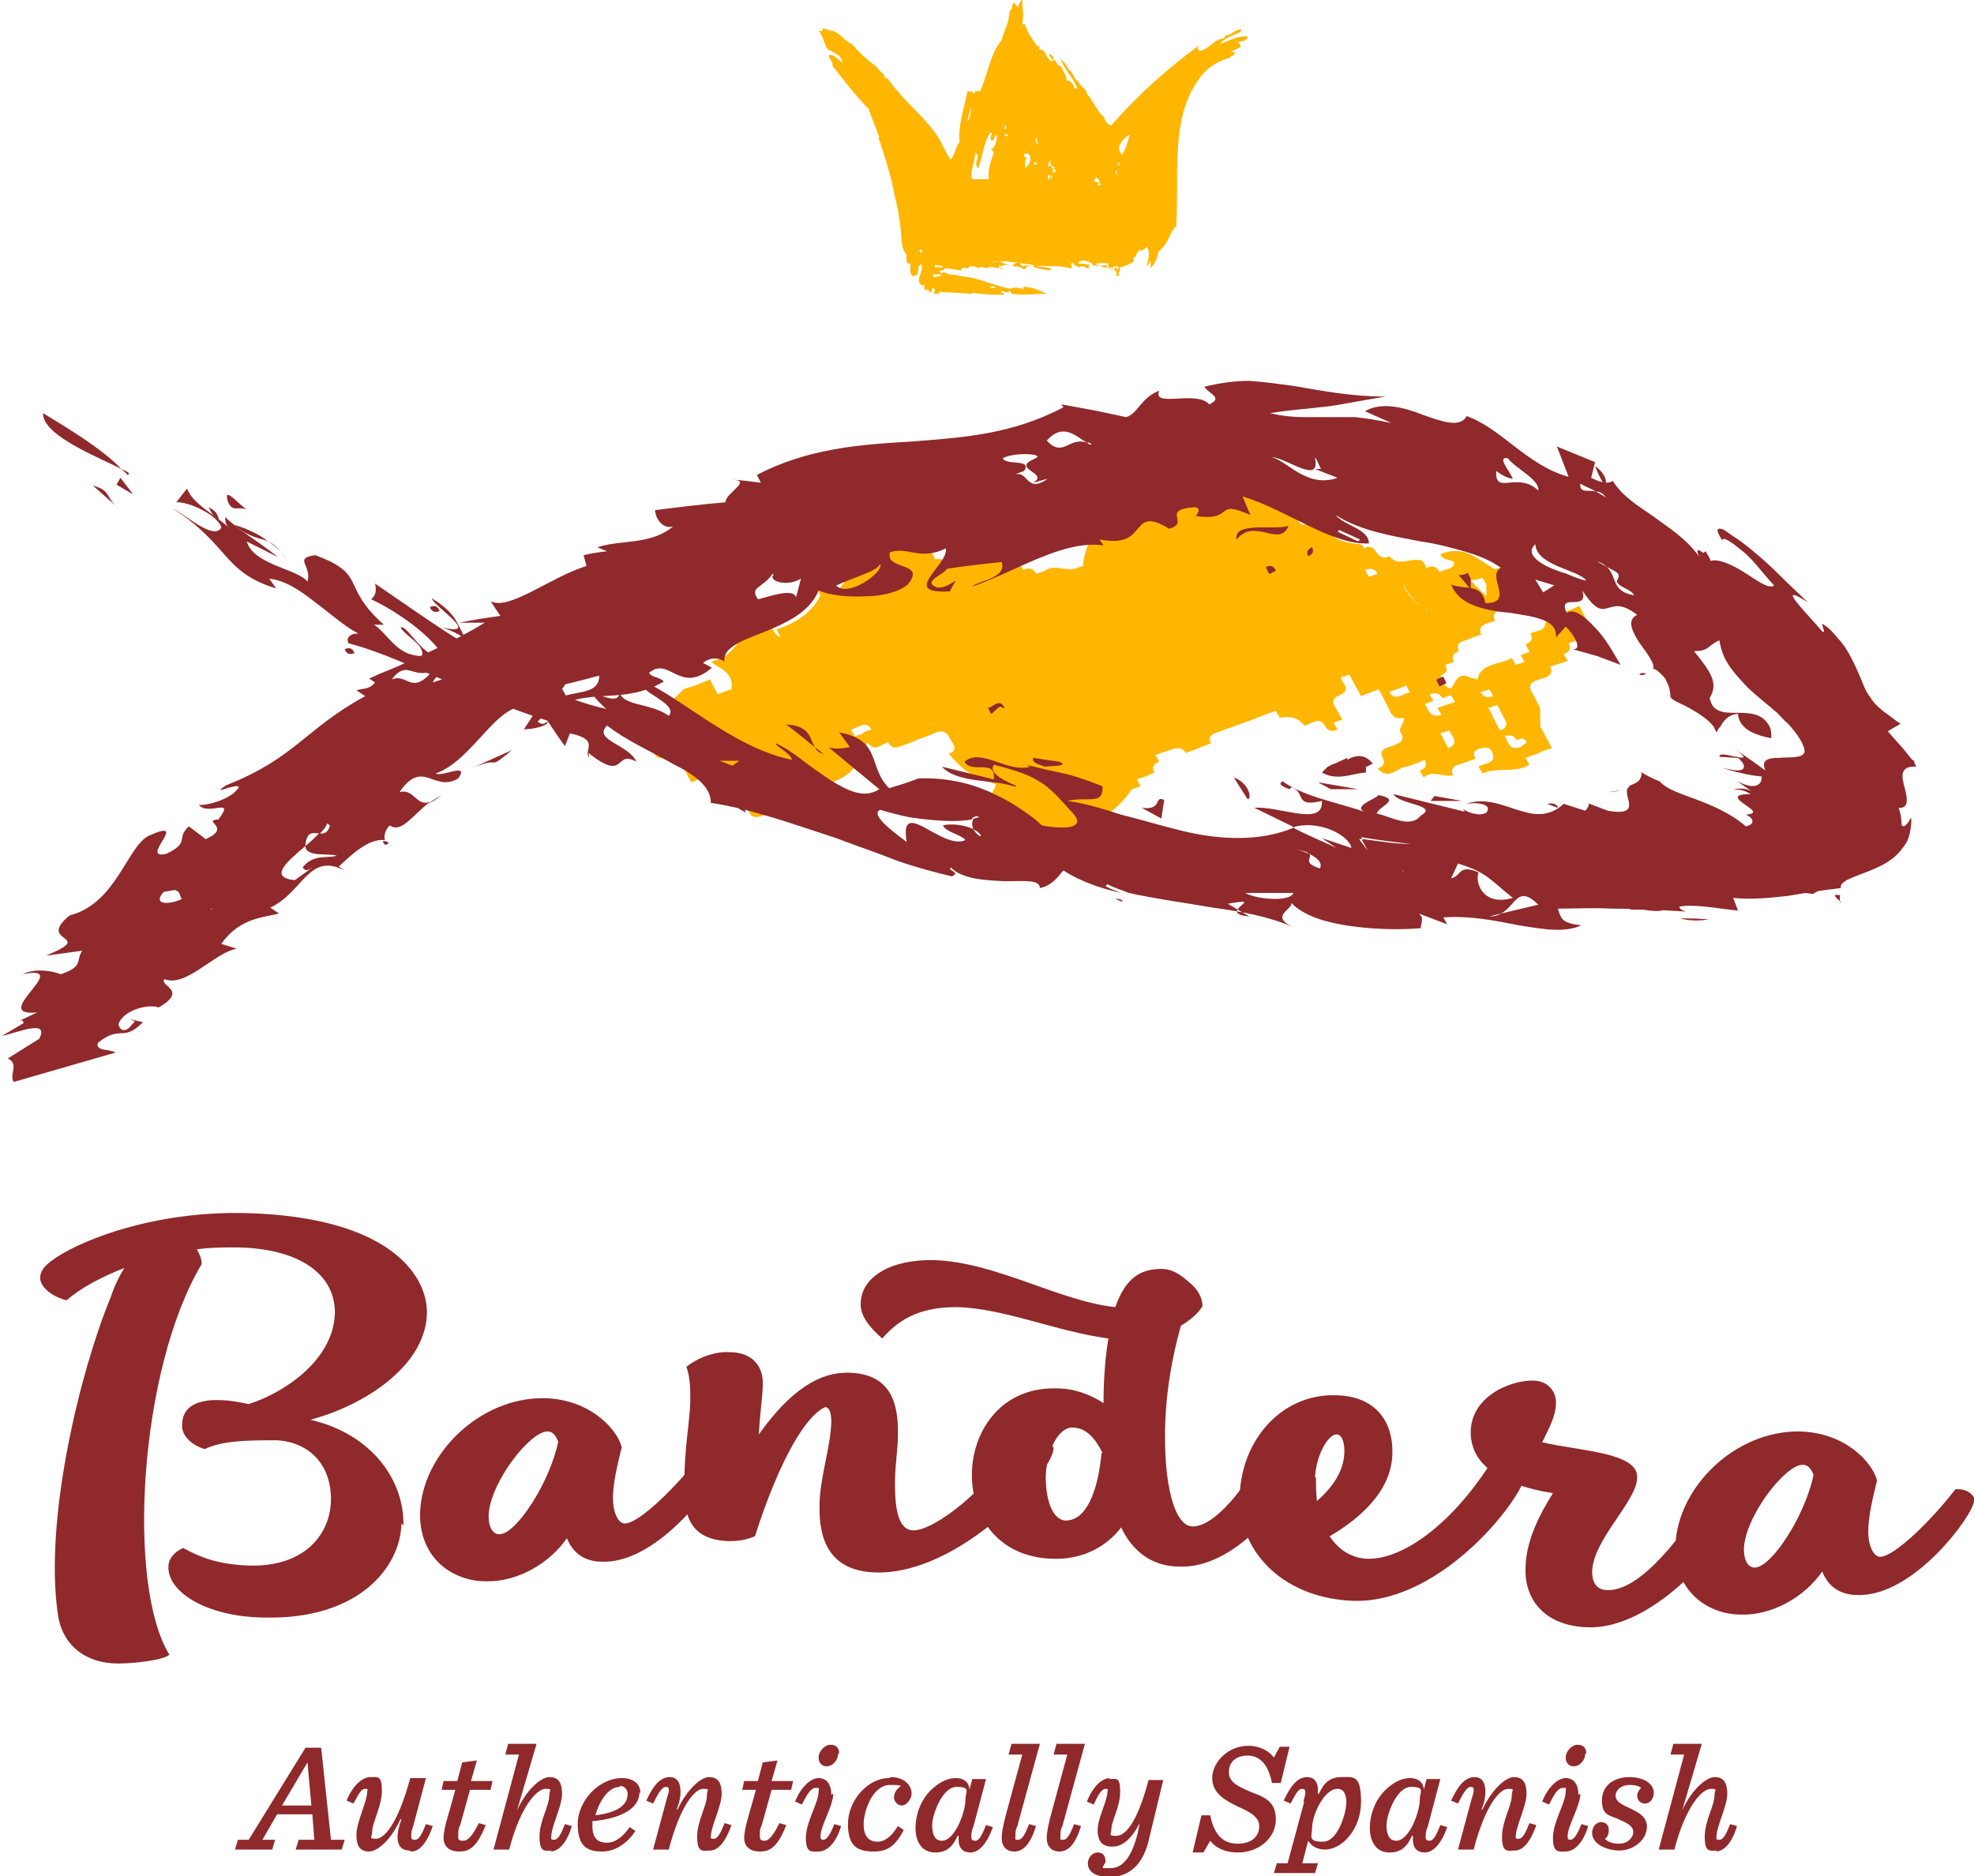 <?xml version="1.0" encoding="UTF-8"?><svg id="Layer_1" xmlns="http://www.w3.org/2000/svg" xmlns:xlink="http://www.w3.org/1999/xlink" viewBox="0 0 201.6 191.6"><defs><clipPath id="clippath"><rect width="201.6" height="191.6" style="fill:none;"/></clipPath><clipPath id="clippath-1"><rect width="201.6" height="191.6" style="fill:none;"/></clipPath><clipPath id="clippath-2"><rect width="201.6" height="191.6" style="fill:none;"/></clipPath></defs><g style="clip-path:url(#clippath);"><path d="M153.6,75.2c.6-.2,1-.1,1.3.4.4-.2.8-.3,1,.2,0,.1-.4.3-.6.5-1.3.4-1.2-.6-1.7-1.2M152.4,73c-.1-.2-.3-.5-.4-.7.3-.1.6-.2.9-.3.3.5.5,1,.8,1.5s.1.9-.5,1.1c-.3-.5-.5-1-.8-1.5M150.3,59.3c-.3-.1.6,0,1.1-.3.1.2.3.5.4.7v1.2l-1.6-1.6M141.8,70.7c.6-.2,1.2-.4,1.8-.7.1.2.3.5.4.7-.7.1-1.5,1-2.1,0M143.2,59.4c.5,1.1,1.1,2.1,2.4,2.7.3-.1.6-.2.9-.3-.3.1-.6.2-.9.3.1.2.2.3.1.5,0-.1,0-.3-.1-.5-.2,0-.4.1-.5.3,0-.1.2-.2.5-.3-1.3-.6-2-1.5-2.4-2.7M147.3,71.3c.3-.1.6-.2.9-.3.1.2.3.5.4.7-.3.1-.6.2-.9.3-.3.1-.6.2-.9.3.1.2.3.5.4.7-.6.2-1,.1-1.3-.4-.1-.2-.3-.5-.4-.7.3-.1.6-.2.9-.3-.1-.2-.3-.5-.4-.7.6-.2,1-.1,1.3.4M151.2,70.7c.3-.1.6-.2.9-.3.1.2.3.5.4.7-.6.2-1,.1-1.3-.4M148,74.6c.1.2.3.5.4.7.3.5.1.9-.5,1.1-.3-.5-.5-1-.8-1.5.3-.1.6-.2.9-.3M140.7,58.6c-.3.1-.6.2-.9.3-.1-.2-.3-.5-.4-.7.6-.2,1-.1,1.3.4M88.2,74.9c-.3.1-.6.2-.9.3-.1-.2-.3-.5-.4-.7.7-.1,1.5-1,2.1,0-.3.1-.6.2-.9.3M81,77.2c.2.2.3.5.5.7-.2-.2-.3-.5-.5-.7M77.2,80c-.3.1-.5.2-.6.4,0-.2.3-.3.6-.4-.1-.2-.2-.3-.1-.5,0,.1,0,.3.1.5.2,0,.4-.1.5-.3,0,.1-.2.2-.5.3.1.3.2.5,0,.6v-.6M78.7,76.8c-.1-.1-.2-.3-.2-.4,0,.2,0,.3.2.4M80.1,69.9c-.1,0-.2.1-.2.3,0-.1.1-.2.2-.3M80.8,70.5c-.1.1-.3.2-.5.2.2,0,.3,0,.5-.2M79.4,76.2s-.2-.2-.3-.2c.1,0,.2.1.3.2M157.2,72.1c-.3-.5-.5-1-.8-1.5s-.1-.9.5-1.1c.3-.1.6-.2.9-.3.6-.2.8-.6.5-1.1.3-.1.6-.2.9-.3.3-.1.6-.2.9-.3-.1-.2-.3-.5-.4-.7.6-.2.8-.6.5-1.1.3-.1.6-.2.9-.3.3-.1.6-.2.9-.3-.1-.2-.3-.5-.4-.7-.1-.2-.3-.5-.4-.7.3-.1.6-.2.9-.3-.2-.4-.5-.9-.8-1.5-.7.3-1.2.5-1.8.7-.7.3-1.5.4-1.7,1.2-.1.7-1,.6-1.5.9.3.5.1.9-.5,1.1.1.2.3.5.4.8-.3.1-.6.2-.9.3.1.2.3.5.4.7-.3.1-.6.2-.9.3-.1-.2-.3-.5-.4-.7-1.2.7-3.2.5-3.5,2.2-.5-.1-1-.3-1.3-.4-1.1,0-.9,1-1.5,1.3-.8-.2-.7-.9-1-1.3.6-.2.8-.6.5-1.1.3-.1.6-.2.9-.3-.3-.5-.1-.9.5-1.1-.5-1.1.8-1,1.4-1.4.3-.1.6-.2.9-.3-.3-.5-.1-.9.5-1.1.3-.1.6-.2.9-.3-.3-.5-.1-.9.5-1.1-.3-.5-.1-.9.5-1.1-.5-1.1.8-1,1.4-1.4.1.2.3.5.4.7.3-.1.6-.2.9-.3-.5-1-1-2-1.6-3-.1-.2-.3-.5-.4-.7-1,.2-.5,1.6-1.8,1.6-1.7-1-3.1-2.5-5.5-1.5.2.6.9.5,1.4.8,0,.3-.1.6-.6.7-.3.1-.6.2-.9.3-.2-.5-.7-.7-1.3-.4-.1-.2-.3-.5-.4-.7-1.1-.5-2.5.7-3.4-.5-.5.3-.9.1-1.2-.2-.3-.5-.6-1-1.4-.6-.1-.5-.6-.4-1.1-.5-1.9-.3-2.5-.8-2.6-2.3-.7,0-1.3-.8-2.2-.4.2.4.3.7-.3.8-.2,0-.4-.3-.6-.5-.4-.5-.3-1.6-1.7-1.2-.1-.2-.3-.5-.4-.7-.3.1-.6.2-.9.3-.6-.4-1.1-.8-1.7-1.2-.6.2-1.2.4-1.8.7-.1-.2-.3-.5-.4-.7-.9.8-2,0-3,.2-.3-.5-.5-1-.8-1.5-.3.1-.6.2-.9.3.3.5.1.9-.5,1.1-.7.1-1.5,1-2.1,0-.2-.5-.7-.7-1.3-.4-1-1.1-2.1-1.1-3.4-.5-.3,3-2.8,5.3-3,8.3-.3.1-.6.2-.9.3-1,.2-2.1-.5-3,.2-.3.1-.6.2-.9.3-.2-.5-.7-.7-1.3-.4-.1-.2-.3-.5-.4-.7.4-.1.8-.7.4-.7-1.2,0-1.1-1.3-2.1-1.3-1.7.7-3.4,1.4-5.2,1.9-.5.2-1.1-.6-1.7-.2-.2-1.1-1.2-1.4-2.5-1.7-2.1.8-4.3,1.6-6.5,2.5.4.7-.2,1.3-.5,1.8-.4.6-1.2.8-1.7,0-.3.1-.6.2-.9.3.1.2.3.5.4.7-.9,1.8-2.5,2.8-4.5,3.5.1.2.3.5.4.7-.6.2-1.2-2-1.8-1.8-1.5.6-2.9,3.6-4.4,4.1-.3.1-.6.2-.9.3.9.7,2.4,1.1,2.1,2.8-.4.1-.9.3-1.4.5-.2-.4-.5-.9-.8-1.5-.7.3-1.2.5-1.8.7-.3.1-.6.2-.9.3l-1.4,1.4c.2.5.7.7,1.3.4-.6.9.8,2.1-.6,2.9-.1-.2-.3-.5-.4-.7-.6.4-1.9.3-1.4,1.4.3.5.1.9-.5,1.1.2.5.7.7,1.3.4.3-.1.6-.2.9-.3.1.2.3.5.4.7s.3.5.4.7c.3.5.5,1,.8,1.5l1.8-.7c.3.5.5,1,.8,1.5.7-.1,1.5-1,2.1,0-.3.1-.6.2-.9.3.3.5.5,1,.8,1.5.6-.2,1-.1,1.3.4.3.7.8.6,1.4.4.8-.3,1.7-.6,2.5-.9l1.8-.7c-.1-.2-.3-.5-.4-.7-.1-.2-.3-.5-.4-.7.6-.2,1.2-.4,1.8-.7.6-.2,1-.1,1.3.4,2.6-.6,3.4-2.3,4.1-4.2.7,1.1,1.4.2,2.1,0,.2.5.7.7,1.3.4.6-.2,1.2-.4,1.8-.7.6-.2,1.2-.4,1.8-.7.6-.2,1-.1,1.3.4.2.6,1.2,1.3,0,1.8,1.7,1.9,2.1,2.1,4.8,3.1,0,.5-.7.9-.3,1.5.1.2.3.5.4.7,5,4.3,10.9,2.6,13.8-1.7.3-.1.6-.2.9-.3-.1-.2-.3-.5-.4-.7.6-.2,1.2-.4,1.8-.7-.3-.5-.1-.9.5-1.1-.1-.2-.3-.5-.4-.7.3-.1.6-.2.9-.3.3-.1.6-.2.9-.3.6-.2,1-.1,1.3.4.9-.3,1.8-.7,2.6-1-.4-.6,0-.9.6-1.1.8-.3,1.7-.6,2.5-.9,1.2-.4,2.3-.9,3.5-1.3.1.2.3.5.4.7,1.1-.2,1.9,0,2.5.8.7-.1,1.5-1,2.1,0,.2.5.7.7,1.3.4-.1-.2-.3-.5-.4-.7.3-.1.6-.2.9-.3-.1-.2-.3-.5-.4-.7-.1-.2-.3-.5-.4-.7-.3-.4-.1-.8.3-1,.6-.3,1.1-.5.7-1.2-.1-.2-.3-.5-.4-.7.3-.1.6-.2.9-.3l1.2,2.2c.5-.2,1-.4,1.8-.7.3.6.6,1.1.8,1.5.4.7.5,1.7,1.8,1.4,0,.7-.7,1.1-.3,1.6.3.5.1.9-.5,1.1-.6.4-1.9.3-1.4,1.4.3.5.1.9-.5,1.1,1.2,1.3,2-.2,3-.2.6-.2,1.2-.4,1.8-.7.3.5.1.9-.5,1.1.1.2.3.5.4.7.9-.8,2,0,3-.2-.5-1.1.8-1.1,1.4-1.4.3-.1.6-.2.9-.3-.4-.7,0-1,.7-1.1.5-.1.9,0,1,.5.5,1.1-.8,1-1.4,1.4.1.2.3.5.4.7,1.5-.7,3.4,0,4.8-.9-.1-.2-.3-.5-.4-.7.6-.2,1.2-.4,1.8-.7.3-.1.6-.2.9-.3-.4-.7-.8-1.5-1.2-2.2v-1.8" style="fill:#ffb600;"/><path d="M101.1,29.3c0,.1.4.2.6,0-.1,0-.3-.1-.6,0M95.3,27.9v.4c.4,0,.6-.1.9-.2-.3-.2-.4,0-.9-.1M113.4,27.4c0,.1.1.2.3.2h.1-.4M113.7,27.2c0,.2.3.4.6.2-.2,0,0-.2-.1-.2h-.5M95.5,27c-.1,0,0,.2,0,.3h.8c0-.2-.5-.2-.8-.2M111.8,27c.5,0,.7.4,1.5.3-.2-.2-.1-.2-.1-.4-.3,0-1.3-.1-1.3.1M101.4,26.7v.1c.3,0,.3-.2.6,0,0-.2-.6-.1-.7,0M94,25.5c-.2.1-.1.2,0,.3.3,0,.2-.3,0-.3M112.3,18.7q-.2,0-.2.2c.3,0,.1.1.3,0,0-.2-.1-.1-.1-.3M112,18.1c-.1.1-.2.2-.3.4.3,0,.3.2.6.1,0-.3-.3-.3-.3-.6M107.5,18h-.2c0,.1.1.1,0,.3h0c.2,0,0-.2.2-.3,0,0-.1-.1-.3,0M107.2,17.9c-.2-.2-.2.2-.2.4.1,0,0-.1.3,0,0,0-.3-.2,0-.3M114,17.4c-.2.1,0,.3,0,.4.2,0,0-.2,0-.4M107.8,17.3h-.3v.3h.3c-.1-.1,0-.2,0-.4M114.3,16.6c-.3,0-.1.4.1.3,0-.1-.2-.1-.1-.3M105.9,16.6h-.3v.2h.3c-.1-.1,0-.1,0-.3M107.4,16.4c-.3,0-.3.4-.4.6.2,0,.2-.2.4,0,.1,0,0,0,0,.2h.3c0-.3-.6-.2-.4-.7M104.9,15.7h-.2c-.1,0-.2.1-.1.3.3,0,.1.2.3.2-.3,0-.2.7-.2,1,.4-.4.8-1,.3-1.5M105.9,14.1c-.3,0-.1.6.1.6,0-.3-.2-.3-.1-.6M115.4,13.7c-.7.5-1.6,1.3-.8,2.1.3-.5.6-1.3.8-2.1M101.1,13.6c-.7,1.1-.7,2.3-1.2,3.6-.6-.6.4-1.3-.3-1.6,0,.9-.6,2-.3,2.7h1.7c-.2-1,.3-2,.5-2.8,0,0-.2-.2-.3-.2.5-.4.6-.8.6-1.5-.3,0-.2.5-.5.6-.3-.3,0-.6,0-.8,0,0-.3,0-.3-.1M102.5,13.6h-.1c.3,0,.1.4.4.3,0-.1.2,0,.1-.2-.2.1-.4,0-.4-.1M102.7,12.8c-.2,0-.1.2-.1.4.2,0,.2-.2.1-.4M99.2,11c-.2.4-.3.9-.4,1.4.3-.3.3-.9.4-1.4M108.2,6.8s0-.1.1-.1c.1.2.3.4.3.7,0,0,.1-.1.1,0,0,.3.3.3.2.8.5,0,.7.4.8.8.3,0,.1.1.3,0-.3-1-1.5-2.1-1.7-3.1.2.4.7.7.8,1.2.6.3.5,1,1.1,1.3.1.5.8.6.8,1.2.6.6,1,1.7,1.7,2.3.2.4.3.8.8.9,2.6-3,5.6-5.7,9-8.2-.2.2-.2.4,0,.6,1.1-.2,1.3-1.1,2.5-1.3,0-.1.2-.1.1-.3.8,0,.9-.6,1.7-.6,0,.4-.8.5-1.1.7-.5.2-.9.5-1.1.8.8-.3,1.7-.8,2.7-.8-.2,0,.1,0,.1,0,0,.5-.5.5-1,.6.1.1.3.2.3.5-.3.2-.7.3-1,.5.2,0,.4,0,.4.2s-.5.2-.5.4c-1.4.4-2.4,1.1-3.1,2.1-3.1,4.1-2,10.2-2.4,15.4,0-.1,0-.2-.2-.2,0,.1,0,.3-.1.4v-.2c-.4.8-.7,1.7-1.5,2.3-.1.7-.4,1.3-.8,1.7,0-.3.1-.5-.1-.7-.1,0,0,.5-.3.4.2-.5.4-1.4,0-1.9-.2.2-.3.4-.8.4-.3.3-.2.6-.6.8.2.2,0,.3,0,.4-.5.2-.8.4-1.3.5-.1.2,0,.5-.2.6.2.2.1.3-.2.3,0-.3.2-.6-.5-.7.2,0,.4,0,.6-.1-.3-.2-.9.1-1.2-.1q.2,0,.2-.2c-.5,0-.9.1-1.5,0,.1-.3-1.3-.8-1.5-.2.4,0,.7.1,1.1.1v.4c-.4,0-.6-.4-1-.1-.3-.1-.3-.2-.6-.3l.1-.1c-.1,0-.1-.1-.3,0-.1.2.2.4,0,.5-.3,0-.8-.2-1.3-.2-.8,0-1.8-.1-2.3,0,.5.1,1.4,0,1.6.4-.7,0-1.3-.2-1.9-.3,0-.2.2,0,.1-.2-.3-.1-1.1-.2-1.4-.2,0,.1,0,.2.3.3.2-.2.7,0,.9,0h-.6c.1,0,0,.3-.3.3-.1-.2-.5-.3-1-.3-.1-.2.1-.3.4-.4h0c-.7,0-1.4-.2-1.8-.1.3.1.4.3,1,.3,0,.1-.8,0-.8.2,0,0-.3-.2-.3,0s.4.1.5.3c-.4-.2-1-.1-1.2-.3-.1.2-.4,0-.5.2-.3-.1-.6-.2-1,0,0-.2-.4-.2-.8-.2,0,.1-.1.1-.1.2-.2,0-.4-.1-.7,0v.2c-.7,0-1-.2-1.7-.2,0,.2-.4.2-.6.3,0,0,.2.2.4.2v-.2c.2.2.8.4,1.5.4,0,0,.1,0,.2.1,2,.1,3.7,1.1,5.3,1.3.3-.3.9,0,1.3,0,0,0-.2,0-.1-.2,1,0,1.7.4,2.4.7-1.4,0-2.3.2-3.6,0,0-.1-.1-.3-.3-.3.2.3-.5.1-.6,0,0,.1-.2,0-.2.2,0,0,.5,0,.3.2-1.1,0-2,0-3.1-.2-.1,0-.1.2-.3.1-1.1-.1-2.1-.1-3.2-.2v.2h-.5c0-.2.2-.5-.1-.6-.2.1-.1.4-.3.5-.1-.1-.1-.4-.6-.3v-.5c-.1,0-.2.1-.3,0-.7-.5.3-1.4,0-2.1-.6.1,0,1.1-.8,1.2-.5-.2-.3-.8-.3-1.3-.1,0,0,.1-.3,0-.2-.2-.1-.6-.1-.9-.6-.6-.5-1.6-.6-2.4-.1-1.2-.3-2.3-.6-3.5-.4-2.2-1.1-4.3-1.7-6.1,0,0,.2,0,.1,0-.4-1-.7-1.8-1.1-2.9-1.4-1.4-2.5-2.9-3.7-4.4.2-.4-.5-.7-.3-1.1.6,0,.9.5,1.3.8,0-.8-.9-1-1.5-1.4-.4-.7-.4-1.2-.9-1.9.2,0,.4.2.4,0v-.2c.4,0,.7.3,1,.2h-.1c1,.3,1.2,1,2.1,1.4.7.8,1.5,1.6,2.5,2.3.2.3.5.6.8.8v.3c.2,0,.4.2.5.3.2.3.5.7.7.9,1.2,1.5,3,3,4.1,4.6.6.8.9,1.8,1.5,2.6.4-.5.5-1.3.9-1.8-.2-1.6.5-3.5.8-5.2.3,0,.4.2.6,0,0,.1,0,.2.1.3.1,0,0-.2.1-.3h.5c.8-1.7,1-3.8,2.2-5.2.2-.9.8-1.8.8-3,.5-.2,0-.7.6-.8,0,.2,0,.3.3.4,0-.2.2-.6.4-.8,0,1,.2,1.5,0,2.6h.3c.2.9.8,1.5,1.2,2.2h.3c0,.1-.2.3,0,.4h.3c.4.4.4,1,1,1.2,0-.3-.3-.5-.4-.8.4,0,.6.5.4.6.5,0,.3.5.7.6" style="fill:#ffb600;"/><path d="M44.9,62.4c-.2-.5-.5-.6-1-.4.2.5.5.6,1,.4" style="fill:#8f292b;"/><path d="M137.6,77.4c-.4.2-.9.4-1.3.6-.2,0-.4.2-.7.3l-.6.6c1.6.9,3,.1,4.5,0v-.6c.2,0,.4-.2.7-.3-.7-.9-1.6-1-2.6-.4" style="fill:#8f292b;"/><path d="M134,55.9c-.5.2-.6.5-.4.9.5-.2.6-.5.4-.9" style="fill:#8f292b;"/><path d="M36.2,66.7c-.2-.5-.5-.6-1-.4.2.5.5.6,1,.4" style="fill:#8f292b;"/><path d="M130.3,58.3c-.2-.5-.5-.6-1-.4,0,.2.2.4.3.7.2,0,.4-.2.7-.3" style="fill:#8f292b;"/><path d="M170.1,64.7c.5-.2.6-.5.4-.9-.5.2-.6.5-.4.9" style="fill:#8f292b;"/><path d="M100.9,72.2c0,.2.2.4.3.7.2,0,.6-.6.9-.7s.2.2.5.1c-.5-1-1.1-.2-1.6,0" style="fill:#8f292b;"/><path d="M150.2,60.3v-1.1c0-.2-.2-.4-.3-.7-.4.3-1.1.2-.9.3.4.4.7.8,1.2,1.4" style="fill:#8f292b;"/><path d="M147.7,69.8c0-.2-.2-.4-.3-.7l-.7.3c0,.2.2.4.3.7l.7-.3" style="fill:#8f292b;"/><path d="M13,48.5c-.1-.2-.4-.4-.6-.6.7.3,1,.5.6.6" style="fill:#8f292b;"/><path d="M4.4,42.2c2.3,1.4,6,3.6,8,5.7-2.1-1.1-8.1-3.4-8-5.7" style="fill:#8f292b;"/><path d="M12.2,52l-2.7-2.4c1.9.5,1.2,1.2,2.7,2.4" style="fill:#8f292b;"/></g><polygon points="11.9 49.5 12.3 48.8 13.6 50.5 11.9 49.5" style="fill:#8f292b;"/><g style="clip-path:url(#clippath-1);"><path d="M168.7,80.4c-.3-.3-.5-.7-.6-1.2.2.4.4.8.6,1.2" style="fill:#8f292b;"/><path d="M175.8,83.6c.6,0,1.1.1,1.4.1-.3,0-.7,0-1.4-.1" style="fill:#8f292b;"/><path d="M164.3,80.9l1.3-.2c-.4.1-.9.2-1.3.2" style="fill:#8f292b;"/><path d="M83.2,76.3c-1.1-.9-2.1-1.7-2.9-2.3,2.4.1,2.4,1.4,2.9,2.3" style="fill:#8f292b;"/><path d="M174,56.5l-.5.3c-.2-.5-.3-.9.5-.3" style="fill:#8f292b;"/><path d="M188,92.1c-.4-.3-.6-.5-.6-.7h.5v.8l.1-.1Z" style="fill:#8f292b;"/><path d="M159.1,82.5h0l-1.1-.4c.6-.1.9,0,1.1.3" style="fill:#8f292b;"/><path d="M163.9,49.6c-.4-.6-.7-1.2-1-2,1,.7,1.3,1.6,1,2" style="fill:#8f292b;"/><path d="M171.6,93.8c1,0,1.8,0,2.9.1-1.1.2-2.2.1-2.9-.1" style="fill:#8f292b;"/><path d="M83.2,76.3c.3.2.6.5.9.7-.5-.1-.7-.4-.9-.7" style="fill:#8f292b;"/><path d="M21.3,51.8c1,.5,1,1,1.1,1.6-.5-.5-.8-1-1.1-1.6" style="fill:#8f292b;"/><path d="M2,104.2l-.4.2c.2-.1.3-.2.4-.2" style="fill:#8f292b;"/><path d="M39.1,85.9c.2,0,.4,0,.6.2-.3.3-.5.2-.6-.2" style="fill:#8f292b;"/><path d="M87.3,47.4v-.3c.1,0-2.3,0-2.3,0v.3c-.1,0,2.3,0,2.3,0ZM44.2,68.5c-2.2,2.6-2.6.2-4.2.9,1.6-2.1,2.1,0,4.2-.9M105.8,46.8c-2.8,1.1,1.5,1.5-.3,2.5.5-.1,1-.3,1.5-.4-2.3,1.6-1.9-1-3.5-.4l1.1-.4c.8-1.3-1.8-.5-2.2-1.3,1.3-.7,4.5-.4,3.3,0M46.9,67.8c-1.3,1.7-1.6,1.5-2.7,1.9.2-.6,1.5-1.6,2.7-1.9M91.9,50.8c.3.8-2.4,1.6-3.1,1.3.4,1.1,2.2.4,3.7.2h1-1c-.6-.1-.3-.8-.4-1.2l.7-.5-2.1.2h1.2ZM118.5,49.2l-1.6-1.5-2.5.4c1.4.3,2.8.7,4.1,1.1M164.1,57.9c1.1.6,1.5.6,1,1.5.4.7,1.4.7,1.8,1.4-2.4-.4-1.7-1.9-2.8-2.9-.3-.2-.6-.3-1-.6.5.2.8.4,1,.6M156.8,55.5c0,2.3,4.5,2.7,5.2,3.8-.6-.1-1.3-.4-2-.7-.7-.2-1.5-.5-2.1-.8-1.3-.7-2-1.5-1-2.3M79,58.7c-.6.6,1.3,1.3,2.8.4l-.5,1.9c-.3-1.1-3.5.2-3.9.2-.9-1.3.5-1.1,1.5-2.6M16.7,91.1l1.1-.2c.7.1.5.7.8.9-1.2.6-3.1.7-1.9-.7M32.6,85.2c.4-.4.7-.7.8-1.1l.3.2c-.2.8-.7.9-1.1.8-.4.4-.9.9-1.4,1.3,0,1.2,2.4.7,3.2,1-1.1.3-2.4-.2-3.5,1.2.3.2.2.5,1,0l-1.8,1.3c-2.7-.3-.8-1.9,1.1-3.5,0-.3,0-.6.3-1.1.3-.3.7-.2,1-.2M21.6,92.8c.7,1,1.1,2.7,4,.2-.3-1.3-1.2-.8-.5-3-1.1.3-1.8,1.3-2.3,1.7.8-.2,1.4-1.2,1.9-.4-1,1.1-2.3,1.6-3.2,1.6-.3-.4-.6-.6-1-.6.1.4.5.6,1,.6M20,96l1.3-.9-1.8-1,.5,1.8v.1ZM38.8,83.6c-.4,1.2,2,.3,2.5-.1h-2.5v.1ZM36.5,81.9l-1.1.3,1.8,1.2-.6-1.5h-.1ZM57.7,69.9c1.2-.3,2.4-.6,3.5-.9,0,2.2-3,1.4-4.4,2.5-.8-.7.6-.7.9-1.6M89.9,57.6c.4.8-3.3,3.5-4.5,2.2,1.9-.9,4.1-1.4,4.5-2.2M166.8,61.8c-1-.6-1.9-1.3-2.9-1.8.9.5,1.8,1.2,2.6,1.9h.2l.1-.1ZM188.2,81.4c-.1,0-.3-.2-.4-.2s-.2-.1-.4-.2c-.4-.2-.7-.3-1-.4-.6-.2-1-.2-1.3-.2-.6,0-.6.3-1,1-.2.3-.6.6-1,.7-.4.1-.9.2-1.3.2-.9,0-1.7-.1-2.6-.5,1,.6,1.8,1.4,2.9,1.9.5.3,1.2.5,2,.5s1.8,0,2.7-.8c-.3,1-1,1.1-1.6,1.2-.7,0-1.3-.1-1.8-.3-1-.2-1.3-.3-.3,1.3.8-.2,2.3-.2,3.3-.5,1.1-.2,1.9-.5,2.1-.6-.6.6-1.4.8-2.1,1.1,1.7.3,2.2-.2,2.7-1.1.2-.4.3-1.2,0-1.8s-.7-1.1-.8-1.4M139.1,85.8l.6,1.1-.9-1.2h.3l-.1-.2c1.7.3,3.4.5,5.1.7-1.6,0-3.3-.3-4.9-.5M138,86.6l-3-1,1.5,1c-1.5-.7-3-1.3-4.5-2.1,2.6-.8,5.6.7,6,2M132.2,86.7c.9.2,1.3.3,1.5.5.8.4,1.4.9,1.1,1.5-1.9-.6-.7-1.1-1.1-1.5-.5-.2-1-.4-1.5-.5M99.4,83.7c-.2.3-.1.7,0,1,.4.2.7.4.8.7-.3,0-.6-.4-.8-.7-.9-.5-2.4-.6-3.1-.4.3.7,1.8.9,2.3,1.5-2.4,1.1-6.8-4.6-6,.2-.9-.7-3.9-2.8-2.7-3.3.6.2,1.4.4,2.2.6.8.2,1.7.3,2.6.4,1.8.2,3.5.2,4.5,0,.1-.2.4-.4.8-.3-.1.1-.5.2-.8.3M75.5,77.7l-.7.5-1.3-.5h2ZM49.8,69.3l2.1,1-1.4.9-.7-1.9h0ZM127.2,91.2c1.5,0,5.5,0,4.9,0-.4,1-4,.6-4.9,0M146,93l3.6.2c-.2-.9-2.5-.4-3.6-.2M126.4,92.9l1.2.7c-1.2-.1-1.4-.4-1.2-.7l-1-.6c2.8-.5,1.3,0,1,.6M152.1,93.6l1.2-.3c1.5-.8,1.7-3,3.8-.9l-3.8.9c-.3.2-.7.3-1.2.3M148.9,88.2c3,.9,3.3,1.7,5.6,3.5-3,.9-3.9-1.5-3.5-2.6-2.1-.9-1.7.4-2.8.6l.7-1.5ZM148.8,91.8c-2.1-.9-5.9-2-5.5-3-.1,1.9,2.9,2.8,3.8,2.8.6-.1.9,0,1.7.2M134.4,46.8l.5,1.1h-.6l2.3.9c-3.1,1.1-5.1-1.7-6.7-2.1,1.4,0,5,2.9,4.4.1M171,91.6c-1-.7-2.5-.9-4-.9-1.2,0-2.4,0-3.5-.2-.2.6.2,1.3.9,1.8.4.2.9.4,1.4.5.3,0,.6,0,.8.1h1.2c4.5.8,1.2-2,3.1-1.2M185.3,91.2c.2-.1.4-.2.5-.3h-3.3c.9.2,1.8.3,2.7.4M152.8,48.1c.7.5,1.1.7,1.7.8-.3-.8-1.7-2.3-.5-2.1.7,1,3.3,2.2,3.1,3.3-2.1-2-4.4.5-4.3-1.9M111,45.2c.2,0,.3,0,.5.2-.2,0-.3,0-.5-.2-1.9-.6-2.4,1.6-4.1-.2,1.7-1.9,3-.4,4.1.2M136.7,54.1l2.2,1-.2.2-2.1-1,.2-.2h-.1ZM158.7,59.8l-1.1.7-.8-1.3,2,.6h-.1ZM76.2,83c-.6-1,1.1.1,1.7.2l-2.5-1c-.4.3.5.6.8.8M161.4,49.4c.5.3,1.1.5,1.6.8.4,0,.7.2,1,.6l-1-.6c-.9-.2-1.7.2-1.6-.8M68.7,53.8c-2.3,1.9-5.4,1.3-7.7,2.1l1,.4c-.8.1-1.6.2-2.4.4l.3,1.1c-3.8,1.2-7.9,4.6-9.8,3.6l1,1.5c-1.4.2-2.8.4-4.2.7h2.6c-2.1,1.3-4.8,2.6-7.2,3.7-1.1.5-2.2,1-3,1.3s-1.3.6-1.6.7l.6.4c-.5.7-1.2.6-1.9.8l.9.6c-6.1,3.3-7.1,6.3-14.2,9.1-1.8,1.2,1.1-.3,1.3.2-.8,1.3-3.4,1.9-4.1,1.8,1,1.2,3.8-.9,2,1.5-1.8.1,1.5.8-1.3,2l-1.7-1.3c-1.4,1.2.2,1.6-2.3,2.8-3,.7,2.7-3.9-1.9-1.8-2.2,1.3-3.3,6.9-8,8.1-3.5,2.9,2.9,1.9-2.4,4.1l3.7-.5c-.7,1,.2,1.6-2.2,2.4-1-.4-2.7-.6-3.9,0,5.4-1.1-3.6,4.4,1.5,3.9l-1.7.8c.2,0,.3.1.3.3l-2.2,1.3c1.5-.3,4.9-1.8,3.8.3l-3.2,2c1.2.6.1,1.6.6,2.4l10.4-3c-.6-.4-2.1-.1-1.8-1,2.4-1.9,2.5,0,4.6-2.1l-1.3-.3c.3.2.7.1.2.5-.7,1-1.3.6-1.4,0,.5-1.5,3.2-2.1,4.1-1.7,3.1-1.8,0-2.2.6-2.9,2.2.9,5.2-2.8,7.4-3.1l-1.6-.5c1.9-2.7,4.4-2.7,5.9-3.1l-.9-.6c3.4-1.6,3.9-5.7,7.6-3.8l-.6-.4c1.2-1.1,3-2.9,4.7-2.7-.1-.4,0-1,.5-1.5,1.2.8,2.2-.9,4.1-2.4-1.4.5-1.6-1.4-3.1-1,2.4-3.5,3.5.1,6-1.4,1.2-1.7-1.7-.1-2.3-.5,4.2-1.5,6.7-8.5,10.3-6.5l-1.3,2c1.8-.1,2.6-.6,2.4-.8-.5.4-.7.2-1,0,4.2-4.2,8.2-1.3,12.9-4.1-.5-.5-1.3-.4-1.5-.9,2.1-1.7,3.1,2.3,6.4-.5l-.9-.5c1.1-.9,2.3-.2,2.2,0-.3-1.5,1.6-2.2,3.9-3.1,2.2-.9,4.8-2,5.7-4.3,1.1.5,3,.7,4.8.6,1.8,0,3.5-.5,4.3-1.2,2-2.4-2.4-1.4-1.8-3.3,1.8-.6,3.1.9,5.7-.4.3,1.7-4.8,4.7.4,4.4l.6-1.1c-.5.3-1.2.8-1.9.7-1.6-.6.7-1.3,1-1.9,1.8-.3,3.7-.5,5.6-.7.6,1.7-2.7,2-3,2.5,4.2-1.4,9.2-4.8,13.4-4.2l-.4-.6c2.7.5,3.3-.4,3.9-1.1.6-.7,1.1-1.3,3.2,0,2.2-.6-.9-1.9,2.5-2.2.9,0,.4.7.2.9,4.1.6,1.8-1.8,5.6-.1l-.8-1.9c4.6,1.4,9.1,5,12.9,4.8,0-1.5-2.5-1.8-3.4-2.9,2.5,1.6,5.6,2.1,8.7,2.7,1.5.2,3,.6,4.4,1s2.7.9,3.8,1.7c-1.6.8,1.5,3.6-1.6,3.6-.4-2.1-2-1.3-3.5-1.9.5,1.2,1.4,1.8,2.5,2.2s2.4.6,3.6.7c2.5.4,4.8.7,4.6,2.5l1-1.1c.6.5,1.9,2.4.7,2.3l2.5.7,2.4.9c-.6-1-1.5-2.7-2.6-3.8-1.1-1.2-2.2-2-2.9-1.5-1-2.2,2.3,0,1.6-2.3,2.6,4,2.4,0,5.6,2.5-1.1.5-.5,1.7.2,2.8.8,1.1,1.7,2.3,1.4,2.7.3,0,.7.4.9.6.2.2.4.4.5.7.3.5.4,1.2.4,1.6.3.4,1,.6,1.9,1.1s2,1.2,2.5,1.9c.1.2.2.4.3.6.1-.2.2-.4.4-.6.3-.5.7-1.2,1.8-1.3,0,.4.2.9.5,1.2.5.6,1.4,1,2.9,1.3,0-.5,0-1-.3-1.4-.7-1.2-2.1-1.2-3.3-1.2-.6,0-1.2,0-1.7-.2s-.8-.5-1-1.3c.9-1.5.2-2.6-1.6-4.8,1.6,0,1.4-.6,2.6-1.1.3,2,1.3,3.1,2.5,4.4.6.7,1.4,1.3,2.2,2,.4.3.8.7,1.2,1,.4.4.7.8,1.1,1.1.9,1,1.7,2.1,1.7,2.9-.2.7-1.6.5-2.6.6-1.1,0-1.9.2-1.4,1.3-1.2-.9-2.4-1.7-3.4-2.4,1.6,1.1,1.3,1.2.5,1-.8-.1-1.8-.5-1.8,0,.7,0,1.3.1,1.9.1.6.5.8,1,.4,1.2s-1.2,0-2.1-.2c1.3.4,2.8.8,4.1.9.1,1-.9,1.4-2.6.4.6.4,1.1.8,1.6,1.1-.6-.3-1.2-.3-1.9-.2.8.1.9,0,1.8.5-1.9,0-1.4.5-.7,1,.7.5,1.6,1,.2,1.1.9.4.9,1,0,1.2-1.6-1.4-3.6-2.2-5.2-2.8-1.6-.6-2.9-1-3.6-1.8h0c-.8-.3-1.5-.7-2-1,.2.1.2.4,0,.7,0,.3-.7.6-1.2.8h.2c-1.3.5,1.7,3.2-2.3,2.5l-2.1-.8c.4,0,0,.6-.2.8l-2.2-.7c-3.2,2.9-6.2-1.3-10,0,1.1-.2,2.8,0,2.1.9-.7.4-1.9,0-2.4-.4l.2.3c-2.4-.6-4.9-1.2-7.3-1.8.6,1.1,4.7,1.1,2.8,2.2-1.1,1.4-3.2,0-4.5-.2.2-.8,2.6-1.4.2-1.9-.3.4-2.6,1.1-1.5,1.7-2.5-.9-6.1-1.5-8.3-3.1-.7.3.4.7.7.8l.2-.2c1.5.5.2,2.1,3.1,1.4.2,2.7-4.3.5-6.9.7l4.1,2c-3.5,1.5-7.7,1.3-11.7.3-2-.5-4-1.1-6-1.6-1.9-.6-3.8-1.2-5.5-1.4,2.1-.5,3.7.5,3.6-1.5-4.1-1.6-3.6-1.1-7.8-2.2l.4.2c-2.3.7-5-2-6.7-.5.8,1.3,3.2-.4,3,1.8l-5.3-1.3c1.5,1.7,5.3,1.3,7.3,2,1.5.2-2.9-.9-2-2.2,1.2.3,2.2.6,3,.9.8.3,1.5.7,2.1,1.1,1.1.8,2,1.9,3.1,3.1,1.4,1.8-2.4,1.3-3.3,1.1-.7-.7-1.6-1.3-2.5-1.9-.9-.6-1.9-1.1-3-1.6-2.1-.9-4.5-1.4-7.1-1.3-1,.4-2,.7-3,1-2.2-2.2-.7-4.9-5.1-5.7l1.1,1.5c-1,.2-1.7.2-2.2,0,1.7,1.4,3.6,3,5.2,4.3-1.5,1-3.2.2-5.1-1-.9-.6-1.9-1.3-2.8-2-.9-.7-1.8-1.3-2.7-1.7.1.4,1.4.9,1.7,1.7-5.6-1.1-10.7-5.8-14.7-7.8-2,.5,3.3,2,2.1,3.3-2-1.4-4.8-.9-5.1-2.6.5,2.5-5.1-1.7-1.3,1.9-4.1-.9-8.1-3-12.1-5.3-4-2.2-7.8-5-11.5-7.5.2.8,0,1.3-.4,1.6,2.6,1.2,6.3,3.8,7.4,5.9-2.1.3-3.7-3.4-4.4-3,.7,1,2.5,1.8,2.2,2.9-2.6,0-3.4-2.2-4.9-3.2h1c-4.5-4-1.6-5.1-7-7.1-2.3.3-.3,1.1-.8,2.7-1-1.3-5.5-1.7-6.2-4.1l3.2,1.6c-2-1.6-4.1-2.8-5.4-4.1,0,.4,0,.8.5,1.2-1.6-1.5-3.8-2.5-4.4-4.1l-1.1,1.4c1.3-.1,4.4,1.4,4.6,2.6-.8,1.3-3.6-1.3-5-2,5.9,3.8,5.1,6.5,10.6,8.2l-.7-1c1.8.2,3.4,1.4,4.8,2.5,1.5,1.1,2.9,2.4,4.3,3.1-.9,0-1.3.5-1,1,3.4.9,6.5,2.4,9.8,3.8,3.3,1.4,6.7,2.9,10.5,4.1.6.9,1.2,1.8,1.8,2.6l.5-1.3c3.8.8.4,2.1,2.7,2.9-.9-.3-.7-.5-.8-.9,3.9,3.1,2.6-.4,4.9.9-.8-1.8-4.5-2.2-3-3.7,1.9,1.5,4.6,2.7,6.7,3.9,2.2,1.1,3.9,2.3,3.9,4,4.1.6,8.5,2.2,12.8,3.6,2.1.8,4.2,1.5,6.2,2.3,2,.7,3.9,1.2,5.6,1.6,1-.4-.5-.6-.1-.9,1.2,1.2,3.5,1.3,5.5,1.4,2,0,3.6-.2,3.6.7,1.4-.3,2-1.4,2.4-1.8,1.7,1.1,3.7,1.8,5.9,2.3-.5-.2-1.1-.4-1.6-.7l.2-.2c.7.4,1.5.6,2.2.9h0c2.7.6,5.7,1,8.6,1.5,2.9.4,5.7.9,8.2,2-2.9-1.3.8-2-.5-2.8,1.2,1.5,3.4,2.2,5.8,2.6,2.5.4,5.2.5,7.7.3,0-.6.4-1-.2-1.5l2.9,1.1-.4-.7c2.6-.2,5.2.3,7.7.8,2.5.4,4.7.8,6.4,0-2.1-.2-2.1-.8-2.4-1.7,1.8,0,3.6-.1,5.5,0,.9,0,1.9,0,2.9.1,1.5,0,3.1.1,4.7.2-.4-.1-.7-.3-.7-.5,1.6-.3,3.9.2,6,.4l-.5-1.3c1.8.2,3.8,0,5.6-.2,1.8-.3,3.6-.6,5.4-.8-.2-.8,1.7-1.2,3.5-2,.9-.4,1.8-.9,2.5-1.7.3-.4.7-.8.9-1.4.2-.6.3-1.3.3-1.8,0-.6-.1,0-.5.4-.2.2-.4.3-.5,0,0-.2,0-.9-.3-1.7,1.1.1.9-1,.6-2.1s-.5-2.2,1.2-2.1l-.2-.4v-.2c-.1,0-.3-.2-.3-.2l-.8-1-1.6-1.8c.4-.3.9-.5,1.3-.8-.4-.2-.7-.5-1-.7-1-.7-1.7-1.3-2.1-2-.5-.6-.7-1.3-1-2s-.7-1.6-1.2-2.5c-.3-.5-.6-1-1.1-1.5-.4-.5-.9-1.1-1.6-1.5,0,.4.4,1,0,.8-1.3-1.6-5.1-5.3-1.5-3-.7-.7-1.8-1.7-3-2.9s-2.6-2.4-3.8-3.3c-.6-.4-1.2-.8-1.6-1.1-.3-.2-.5-.2-.6-.2-.3,0-.3.3.3,1.2,0-.5,1,.2,2.2,1.2.6.5,1.2,1.2,1.7,1.8s1,1.2,1.4,1.6c-.6.4-1.7-.5-3-1.3-1.2-.8-2.8-1.5-3.5-1.2,0-.2-.3-.6-.5-1l-.7.5c-1.4-1.9-3.1-2.9-4.7-4.1-1.6-1.1-3.1-2-4.1-3.6-.3.3-1,.3-2.2-.3l.4-1.6-3.9-1.6c.4,1,.8,2.1,1.2,3.1-4.3-1.2-6.8-4.9-10.4-6.2-.7,1.2-2.4.6-4.4-.1-2-.8-4.3-1.4-6-.4l2.7,1.2c-1.5-.3-2.7-.5-3.7-.6h-5.3c-1,0-2.1-.1-3.4-.4,2.4-.4,3.6-.4,5-.6,1.5-.1,3.2-.5,6.8-1.1-3.6,0-6.5-.6-9.5-1.1-1.5-.2-2.9-.4-4.4-.5-1.5,0-3,.2-4.6.6.4.7,2,1.1.5,1.8-1.3-1.5-5.9.4-5.1-1.4-1.9.7-2.2,2.4-3.4,2.7l-3.3-.7-3.3-.6.2.3c-5.3,2.8-10.4,3.1-15.6,3.5-5.2.3-10.5.7-15.7,3.4l.4.8c-1-.1-2-.3-3-.3,2.3,0-.7,1.4-.6,2.3-2.4.2-4.8.5-7.2.8,0,.8.9,2.4,2.4,1.4" style="fill:#8f292b;"/><path d="M45.1,81.2c-.6.5-1,.7-1.4.9.4-.3.9-.6,1.4-.9" style="fill:#8f292b;"/><path d="M167.4,68.9c.2-.2.4-.2.7-.1-.1.1-.3.2-.7.1" style="fill:#8f292b;"/><path d="M23.3,51.3c-.6-1.9,1.1.3,2,.8-.9-.5-1.5.3-2-.8" style="fill:#8f292b;"/><path d="M29.3,57.2c-.4-.7-1-1.3-1.9-1.9.6.3,1.1.7,1.9,1.9" style="fill:#8f292b;"/><path d="M23.9,53.6c1.4.4,2.6,1,3.5,1.7-.9-.4-1.8-.3-3.5-1.7" style="fill:#8f292b;"/><path d="M47.9,65.8c-.4-.7-1.2-1.1-1.9-1.4-.7-.3-1.2-.4-1.2-.4,4.8,1.2-.5-2-.7-2.9,2.7,1.7,2.5,2.6,3.7,4.6" style="fill:#8f292b;"/><path d="M53.9,68.9c-.5-.2-.9-.4-1.3-.4.5,0,.9.1,1.3.4" style="fill:#8f292b;"/><path d="M55.8,68.8c1.5.9,1.9,2.1,2.4,3.1-2.1,0-3-2.2-4.3-3,1.1.5,2.2,1,1.9-.1" style="fill:#8f292b;"/><path d="M106.7,78.3c-.4-.2-1.3-.3-1.2-.9l2.7.4c1.1.5-.9.4-1.5.5" style="fill:#8f292b;"/><path d="M116.6,82.5c2.2.3,1.2-1.3,2.3-.8l-.3,1.9-2-1.1h0Z" style="fill:#8f292b;"/><path d="M114.6,92.1l-.7-.3c.3,0,.5,0,.8.2h-.1v.1Z" style="fill:#8f292b;"/><path d="M127.4,81.6l-1.4-2.2c1.8.7,1.8,2.4,1.4,2.2" style="fill:#8f292b;"/></g><polygon points="135.9 80.6 138.7 80.6 134.6 79.9 135.9 80.6" style="fill:#8f292b;"/><polygon points="146.1 81.8 149.3 81.8 146.5 81.3 146.1 81.8" style="fill:#8f292b;"/><g style="clip-path:url(#clippath-2);"><path d="M126.3,55.1c-.4-1.9,4-.9,5.3-1.4-.9,2.3-3.5-.9-5.3,1.4" style="fill:#8f292b;"/><path d="M48.3,78.4l4-1.8c-2.8,2.3-.8.5-4,1.8" style="fill:#8f292b;"/><path d="M41,155.6c-.1,4.4-4.3,9.9-14.2,9.6-5.7-.1-9.7-2.6-9.6-5.2,0-.8.6-1.5,1.5-1.9,1.5.8,3.3,1.7,6.9,1.8,5.6.1,8.2-3.3,8.2-6.8s-2.2-5.8-5.5-6c-2.9,0-5.5,0-7.4.9-1.6-.5-2.4-1.6-2.3-2.5,0-1.9,1.7-2.6,3.9-2.5.9,0,1.9.2,2.9.4,3.5-1.1,8.6-4.4,8.8-9.2.1-4.1-3.7-6.7-10-6.8-1.3,0-2.7,0-4.1.2.3.5.5,1,.5,1.5-6.4,10.7-7.7,32.8-3.3,39.9-.7.6-3.8.9-5.2.9-3.5,0-5.8-2-6.2-5.1-1.4-9.7,2.3-24.8,5.4-32.3.4-1.2.9-2.2,1.4-3-2.3.9-4.4,2-5.9,3.3-1.6-.4-2.7-1.4-2.7-2.3,0-.3.1-.6.3-.9,1.1-1.7,9.6-6,20.8-5.7,14.5.4,18.5,6.3,18.4,10.3-.2,5.6-6.9,9.5-11.9,10.8,6.4,1.5,9.6,6.3,9.5,10.8" style="fill:#8f292b;"/><path d="M57,147.2c-.3-.7-.6-1-1.1-1-1.8,0-5.9,5.3-6,8.6,0,1.3.5,1.9,1.1,1.9,1.7,0,5.1-5.2,6-9.4M73.4,149.9c0,1.3-6.1,9.8-11.9,9.6-2,0-3.1-1.1-3.6-2.4-1.8,2.6-5.1,4.5-8.3,4.4-3.3,0-6.8-2.3-6.7-7,.2-6,6.1-11.8,12.7-11.7,4.6.1,7.4,3.1,7.9,5-.5,2-.9,3.8-.9,5.2,0,1.6.6,2.6,1.2,2.6,1.5,0,5.4-3.9,7.7-6.9,1.4-.1,2,.8,2,1.2" style="fill:#8f292b;"/><path d="M107.6,147.9c0,2.4-9.5,12.9-18.1,12.7-4.6-.1-5.9-3.1-5.8-6.9,0-2.6,1.1-5.8,1.2-8.4,0-1.1-.2-1.5-.6-1.6-1.9.8-4.6,5.1-7.2,13.2-.7.3-1.5.5-2.6.5-4.4-.1-4.7-3.1-4.6-6.2,0-3.2.5-5.7.6-8,0-1.3,0-2.5-.4-3.6,1.1-.9,2.9-1.6,4.4-1.5,2.2,0,3.5,1.3,3.4,3.4,0,.9-.3,2.9-.4,5,3.2-4.5,6.2-6.4,9.2-6.3,4.2.1,5.1,3,5,6.5,0,1.2-.3,3-.3,4.8,0,2.5.3,4.8,1.9,4.8,2.1,0,7.7-4.1,11.2-10.1,1.5-.4,3,.2,3,1.5" style="fill:#8f292b;"/><path d="M112.6,148.4c-.7-1.4-1.6-2.6-3.1-2.6-1.4,0-2.6,2.3-2.7,5,0,2.7.8,4.4,2,4.5,2.1,0,3.3-2.8,3.7-6.9M133.6,148c0,2-6.1,12.2-13.1,12-3,0-4.9-1.7-6-4-1.6,2.1-4.1,3.3-7,3.2-11.5-.3-10.6-17.7.4-17.4,1.8,0,3.4.6,4.8,1.5,0-2.6.2-4.8.5-6.6-5.3-.7-10.7-3.1-15.5-3.2-3.3,0-5.6.9-7.6,3.2-1.5-1.3-2.2-2.4-2.2-3.5,0-2.8,3.1-4.6,7.5-4.5,6.3.2,12.8,4.2,18.5,4.8,1-2.8,2.4-3.9,4.7-3.9,1.1,0,1.9.5,3,1.5.6.5,1.2,1.3,1.2,2.3-.4.7-1.2,1.4-2.2,2-.9,3.2-1.5,6.7-1.6,10-.2,6.4,1,10.5,2.8,10.5,2.1,0,5.2-3.3,8.8-10,1.6,0,2.9,1,2.9,1.9" style="fill:#8f292b;"/><path d="M134.4,150.9c0,.8,0,1.6.1,2.4,1.6-1.4,2.8-3.1,2.8-5.1,0-1-.3-1.7-.8-1.7-.9,0-2.1,2.2-2.2,4.4M155.8,150.5c0,2.1-8.3,13.2-17.5,13-6.9-.2-11.8-4.7-11.7-10.7.2-5.9,4.4-10.4,9.7-10.3,3.8,0,6,2.3,5.9,6-.1,3.9-3.5,6.7-6.4,8.4.9,1.4,2.3,2.3,4,2.3,3.8,0,8.9-4,12.7-10.2,2-.5,3.3,0,3.3,1.5" style="fill:#8f292b;"/><path d="M178.5,151.9c0,2.9-8.4,14.5-16.3,14.3-4.3-.1-6.5-2.7-6.4-6,0-2.9,1.6-5.8,2.8-7.7-7.5-1.2-8.4-4.4-8.4-6.2,0-3.6,3.9-5.3,6.3-5.3,1.9,0,2.5,1.5,2.4,2.4,0,1.1-.6,2.3-1.4,3.9,3.7.9,9.8,1,9.7,3.6,0,2.4-4.5,6.3-4.6,9.6,0,1.2.5,1.9,1.6,1.9,4.1.1,9.5-8.3,11.9-12.4,1.7.3,2.3.9,2.3,1.8" style="fill:#8f292b;"/><path d="M185.2,150.6c-.3-.7-.6-1-1.1-1-1.8,0-5.9,5.3-6,8.6,0,1.3.5,1.9,1.1,1.9,1.7,0,5.1-5.2,6-9.4M201.6,153.3c0,1.3-6.1,9.8-11.9,9.6-2,0-3.1-1.1-3.6-2.4-1.8,2.6-5.1,4.5-8.3,4.4-3.3,0-6.8-2.3-6.7-7,.2-6,6.1-11.8,12.7-11.7,4.6.1,7.4,3.1,7.9,5-.5,2-.9,3.8-.9,5.2,0,1.6.6,2.6,1.2,2.6,1.5,0,5.4-3.9,7.7-6.9,1.4-.1,2,.8,2,1.2" style="fill:#8f292b;"/><path d="M30.5,187.9l-.3,1h4.7l.3-1h-1.4l-1-9.4h-1.6l-5.8,9.4h-1.1l-.3,1h3.8l.3-1h-1.3l1.5-2.6h3.6l.2,2.6s-1.6,0-1.6,0ZM28.8,184.4l2.6-4.4h0l.4,4.4h-3ZM42,189.1c.7,0,1.5-.6,2.2-2.6l-.7-.2c-.4,1-.7,1.6-1.1,1.6s-.4-.1-.4-.4,0-.5.2-1l1.3-4.9h-1.6c-1.3,4.8-2.7,6.2-3.5,6.2s-.4-.2-.4-.6c0-1.1,1-2.7,1-4.3s-.4-1.4-1.2-1.4-1.8.9-2.4,2.4l.7.3c.6-1.1.8-1.5,1.2-1.5s.2.1.2.3c0,1-1.1,3.1-1.1,4.4s.5,1.7,1.3,1.7,2.2-1.1,3.2-3.3h.1c-.3.8-.4,1.4-.4,1.8,0,1,.5,1.4,1.2,1.4M50.1,182.8l.2-.9h-2.2l.6-2.1-1.5.2-.5,1.9h-1.4l-.2.9h1.4l-.9,3.2c-.1.4-.3,1.2-.3,1.7,0,.9.6,1.4,1.6,1.4s1.8-.4,2.7-2.7l-.7-.2c-.5,1-1,1.8-1.6,1.8s-.5-.2-.5-.6,0-.6.2-1l1-3.6h2.2-.1ZM56.2,189.1c.7,0,1.6-.6,2.2-2.6l-.7-.2c-.4,1-.7,1.6-1.1,1.6s-.3-.1-.3-.3c0-1.1,1.1-3.1,1.1-4.4s-.5-1.7-1.3-1.7-2.3,1.2-3.3,3.4h0l2-6.8h-2.9l-.3,1.1h1.4l-2.6,9.7h1.6c1.2-4.6,2.9-6.2,3.7-6.2s.4.1.4.6c0,1.2-1,2.6-1,4.3s.6,1.4,1.3,1.4M65.4,183.1c0-.9-.7-1.5-1.9-1.5-2.3,0-4.5,2.3-4.5,4.7s1.1,2.8,2.5,2.8,2.6-.9,3.4-2.1l-.6-.4c-.6.9-1.4,1.6-2.3,1.6s-1.5-.4-1.5-1.7,0-.3,0-.5c3.3-.3,4.8-1.5,4.8-2.9M63.3,182.4c.5,0,.8.4.8.8,0,1.1-.9,1.9-3.3,2.2.4-1.4,1.3-2.9,2.5-2.9M72.6,187.6c0-1.1,1.1-3.1,1.1-4.4s-.5-1.7-1.3-1.7-2.2,1.2-3.2,3.3h-.1c.3-.7.4-1.3.4-1.8,0-1-.4-1.5-1.1-1.5-1,0-1.7.9-2.4,2.4l.7.3c.5-1,.9-1.7,1.3-1.7s.4.3.1,1.2l-1.4,5.2h1.6c1.2-4.6,2.7-6.2,3.5-6.2s.4.1.4.6c0,1.2-1,2.6-1,4.3s.6,1.4,1.3,1.4,1.5-.6,2.2-2.6l-.7-.2c-.4,1-.7,1.6-1.1,1.6s-.3-.1-.3-.3M80.8,182.8l.2-.9h-2.2l.6-2.1-1.5.2-.5,1.9h-1.4l-.2.9h1.4l-.9,3.2c-.1.4-.3,1.2-.3,1.7,0,.9.6,1.4,1.6,1.4s1.8-.4,2.7-2.7l-.7-.2c-.5,1-1,1.8-1.5,1.8s-.5-.2-.5-.6,0-.6.2-1l1-3.6h2.2-.2ZM85.7,179.1c0-.6-.3-.9-.9-.9s-1.2.7-1.2,1.3.4.9.8.9c.7,0,1.2-.7,1.2-1.3M84.9,183.3c0-1.1-.5-1.7-1.3-1.7s-1.8.9-2.4,2.4l.7.3c.5-1,.9-1.7,1.4-1.7s.3,0,.3.4c0,1.1-1.3,3.1-1.3,4.7s.6,1.4,1.3,1.4,1.7-.6,2.3-2.6l-.7-.2c-.4,1.1-.8,1.6-1.1,1.6s-.3-.1-.3-.4c0-1,1.3-3.1,1.3-4.3M90.8,181.6c-2.2,0-4.2,2.3-4.2,4.7s1.1,2.8,2.7,2.8,2.3-.9,3-2.2l-.6-.4c-.6,1-1.3,1.6-2.1,1.6s-1.4-.5-1.4-1.8.9-4,2.7-4,.8.2.9.3c-.4.3-.5.7-.5,1s.3.8.8.8,1-.7,1-1.2c0-.9-.8-1.7-2.1-1.7M100.8,181.7h-1.5l-.3,1.1c0-.7-.5-1.2-1.4-1.2s-1.8.5-2.6,1.3-1.5,2.2-1.5,3.8.8,2.5,2,2.5,1.8-.6,2.3-1.7h.1v.4c0,.9.5,1.3,1.2,1.3s1.6-.6,2.3-2.6l-.7-.2c-.4,1-.7,1.6-1.1,1.6s-.4-.2-.4-.4,0-.6.2-1l1.3-4.9h.1ZM96.2,188c-.7,0-1-.6-1-1.6s1-3.9,2.5-3.9.9.5.9,1.3c0,1.3-1.1,4.2-2.4,4.2M102.3,187.7c0,.9.5,1.4,1.3,1.4s1.6-.6,2.2-2.6l-.7-.2c-.4,1-.7,1.6-1.1,1.6s-.3,0-.3-.4,0-.6.2-1l2.3-8.4h-2.9l-.3,1.1h1.4l-1.6,5.9c-.3,1.1-.5,2-.5,2.6M106.9,187.7c0,.9.5,1.4,1.3,1.4s1.6-.6,2.2-2.6l-.7-.2c-.4,1-.7,1.6-1.1,1.6s-.3,0-.3-.4,0-.6.2-1l2.3-8.4h-2.9l-.3,1.1h1.4l-1.6,5.9c-.3,1.1-.5,2-.5,2.6M113.4,181.6c-.9,0-1.8.9-2.4,2.4l.7.3c.4-.9.8-1.6,1.2-1.6s.2.1.2.3c0,.9-1,2.7-1,3.9s.5,1.7,1.5,1.7,1.9-.7,2.8-2.4h0l-.2,1c-.6,2.4-1.5,3.6-2.8,3.6s-.5,0-.8-.1c.1-.2.3-.4.3-.6,0-.5-.2-.9-.8-.9s-1,.6-1,1.1c0,1,1,1.4,2.2,1.4,2,0,3.5-1.2,4.1-4.1l1.4-5.8h-1.5c-1.2,4.5-2.4,5.7-3.3,5.7s-.5-.2-.5-.6c0-1,.9-2.3.9-3.9s-.4-1.3-1.2-1.3M121.9,189.2h1l.7-1.2c.5.7,1.5,1.2,2.8,1.2,2.2,0,3.9-1.5,3.9-3.4s-1.3-2.3-2.6-2.8c-1.1-.5-2.2-.9-2.2-2s.8-1.7,1.9-1.7,2.1.7,2.5,2.8h.9l.9-3.7h-1l-.6,1.1c-.5-.7-1.5-1.2-2.6-1.2-2.1,0-3.7,1.7-3.7,3.3s1.4,2.3,2.6,2.9c1.1.5,2.2,1,2.2,2s-.7,1.8-2.2,1.8-2.4-.9-2.8-2.9h-.9l-.9,3.8h.1ZM136.6,182.7c.6,0,.9.5.9,1.4s-.8,4-2.4,4-1.1-.6-1.1-1.4c0-1.3,1.2-4,2.6-4M133.2,184l-1.7,6.3h-1.1l-.3,1h4.2l.3-1h-1.6l.6-2.3c.3.5.9.9,1.7.9,1.8,0,3.7-2.1,3.7-4.9s-.8-2.5-2-2.5-1.8.6-2.3,1.7h-.1v-.4c0-.8-.4-1.3-1.1-1.3-.9,0-1.6.7-2.4,2.4l.7.3c.6-1.1.8-1.5,1.2-1.5s.4.4.1,1.3M147.2,181.7h-1.5l-.3,1.1c0-.7-.5-1.2-1.4-1.2s-1.8.5-2.6,1.3-1.5,2.2-1.5,3.8.8,2.5,2,2.5,1.8-.6,2.3-1.7h.1v.4c0,.9.5,1.3,1.2,1.3s1.6-.6,2.3-2.6l-.7-.2c-.4,1-.7,1.6-1.1,1.6s-.4-.2-.4-.4,0-.6.2-1l1.3-4.9h.1ZM142.6,188c-.7,0-1-.6-1-1.6s1-3.9,2.5-3.9.9.5.9,1.3c0,1.3-1.1,4.2-2.4,4.2M154.8,187.6c0-1.1,1.1-3.1,1.1-4.4s-.5-1.7-1.3-1.7-2.2,1.2-3.2,3.3h-.1c.3-.7.4-1.3.4-1.8,0-1-.4-1.5-1.1-1.5-1,0-1.7.9-2.4,2.4l.7.3c.5-1,.9-1.7,1.3-1.7s.4.3.1,1.2l-1.4,5.2h1.6c1.2-4.6,2.7-6.2,3.5-6.2s.4.1.4.6c0,1.2-1,2.6-1,4.3s.6,1.4,1.3,1.4,1.5-.6,2.2-2.6l-.7-.2c-.4,1-.7,1.6-1.1,1.6s-.3-.1-.3-.3M162,179.1c0-.6-.3-.9-.9-.9s-1.2.7-1.2,1.3.4.9.8.9c.7,0,1.2-.7,1.2-1.3M161.2,183.3c0-1.1-.5-1.7-1.3-1.7s-1.8.9-2.4,2.4l.7.3c.5-1,.9-1.7,1.4-1.7s.3,0,.3.4c0,1.1-1.3,3.1-1.3,4.7s.6,1.4,1.3,1.4,1.7-.6,2.3-2.6l-.7-.2c-.4,1.1-.8,1.6-1.1,1.6s-.3-.1-.3-.4c0-1,1.3-3.1,1.3-4.3M168.2,186.6c0-1.1-.9-1.5-1.7-1.9-.9-.4-1.5-.7-1.5-1.3s.6-1.1,1.4-1.1,1.1.2,1.2.3c-.2.2-.4.5-.4.8,0,.4.3.8.8.8s.9-.5.9-1.1c0-.9-1-1.6-2.5-1.6s-2.8.8-2.8,2.4.9,1.5,1.7,1.9c.9.4,1.5.7,1.5,1.3s-.6,1.2-1.4,1.2-1.2-.2-1.5-.5c.2-.1.4-.4.4-.9s-.3-.8-.8-.8-.9.5-.9,1.1c0,1.2,1.6,1.8,2.8,1.8s2.8-.9,2.8-2.5M175.2,189.1c.7,0,1.6-.6,2.2-2.6l-.7-.2c-.4,1-.7,1.6-1.1,1.6s-.3-.1-.3-.3c0-1.1,1.1-3.1,1.1-4.4s-.5-1.7-1.3-1.7-2.3,1.2-3.3,3.4h0l2-6.8h-2.9l-.3,1.1h1.4l-2.6,9.7h1.6c1.2-4.6,2.9-6.2,3.7-6.2s.4.1.4.6c0,1.2-1,2.6-1,4.3s.6,1.4,1.3,1.4" style="fill:#8f292b;"/></g></svg>